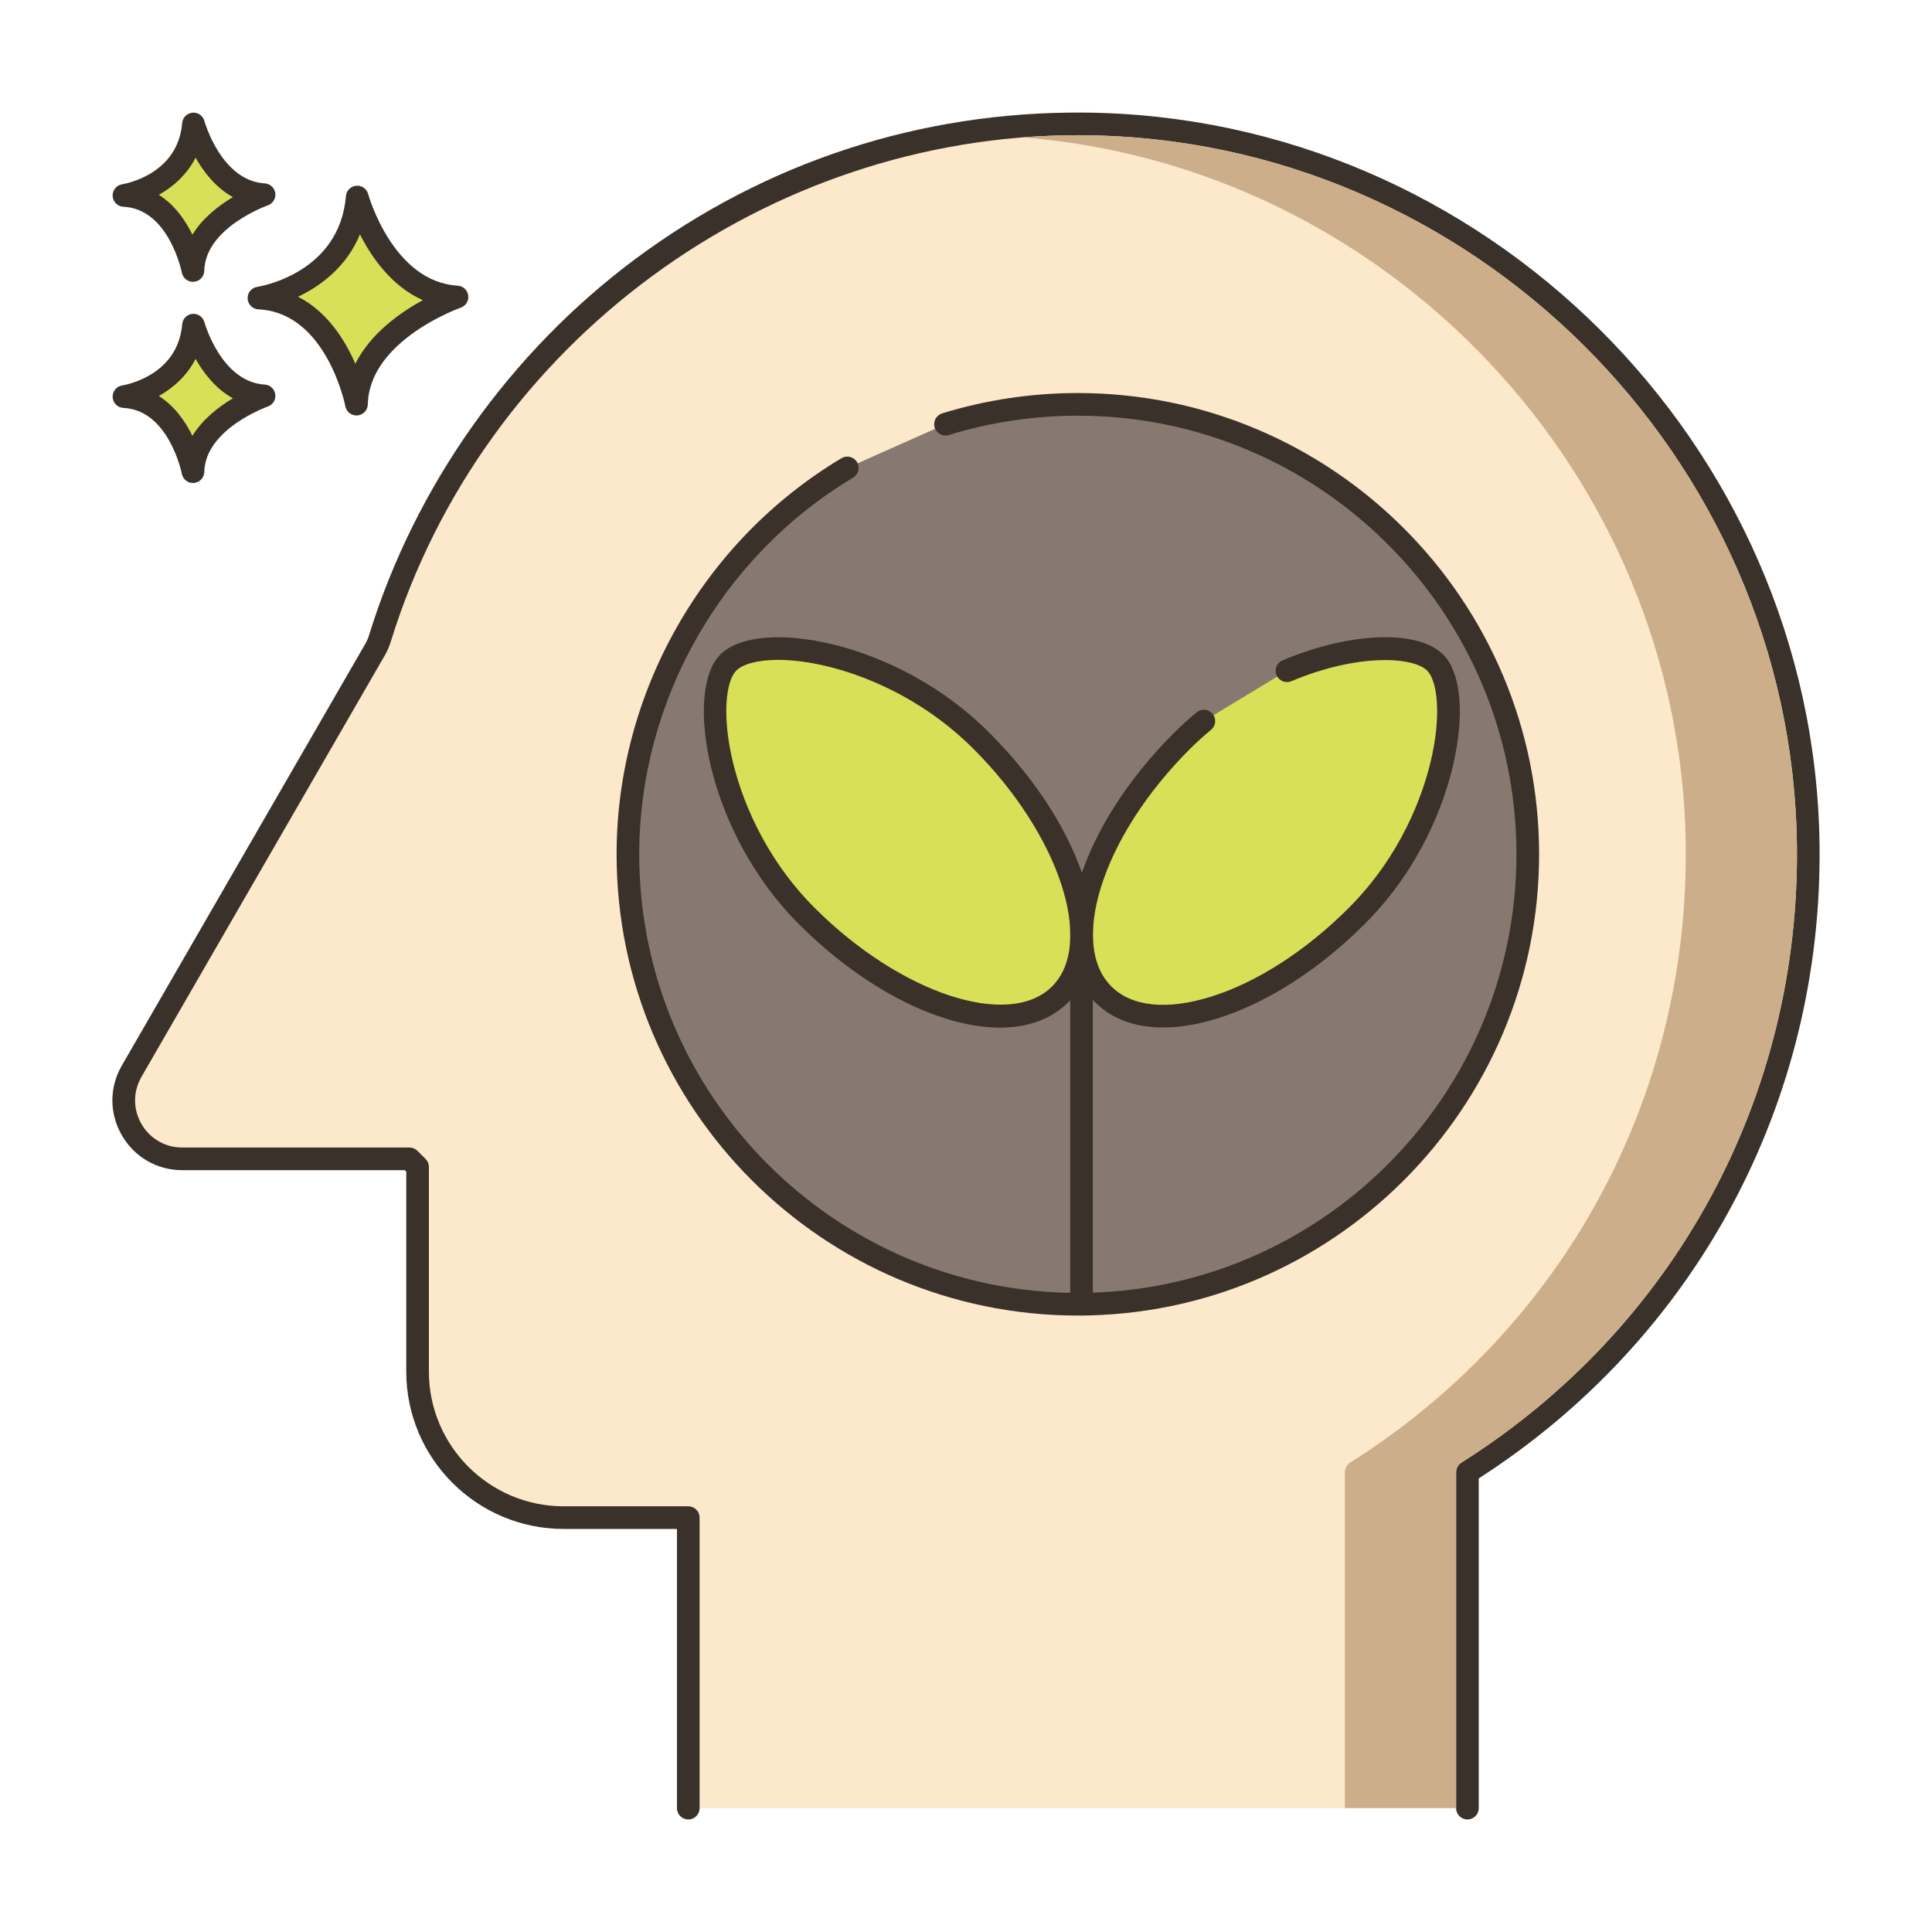 <svg xmlns="http://www.w3.org/2000/svg" xmlns:xlink="http://www.w3.org/1999/xlink" id="Layer_2" x="0px" y="0px" viewBox="0 0 256 256" style="enable-background:new 0 0 256 256;" xml:space="preserve"><style type="text/css">	.st0{fill:#3A312A;}	.st1{fill:#D7E057;}	.st2{fill:#87796F;}	.st3{fill:#F16C7A;}	.st4{fill:#6B5B51;}	.st5{fill:#CE4E61;}	.st6{fill:#FCE8CB;}	.st7{fill:#8AC6DD;}	.st8{fill-rule:evenodd;clip-rule:evenodd;fill:#FCE8CB;}	.st9{fill:#F5978A;}	.st10{fill:#CCAE8B;}	.st11{fill:#B9BC39;}	.st12{fill:#68A8BC;}</style><g>	<g>		<g>			<path class="st1" d="M47.335,26.104c-0.974,11.564-13.025,13.39-13.025,13.39c10.347,0.487,12.925,14.059,12.925,14.059    c0.221-9.677,13.321-14.202,13.321-14.202C50.743,38.763,47.335,26.104,47.335,26.104z"></path>		</g>	</g>	<g>		<g>			<path class="st0" d="M60.646,37.853c-8.605-0.514-11.832-12.024-11.864-12.14c-0.191-0.703-0.862-1.167-1.583-1.102    c-0.725,0.066-1.298,0.642-1.359,1.367c-0.86,10.215-11.313,11.963-11.754,12.032c-0.763,0.115-1.313,0.79-1.273,1.561    c0.04,0.77,0.657,1.384,1.427,1.421c9.028,0.425,11.499,12.719,11.523,12.843c0.137,0.711,0.759,1.217,1.472,1.217    c0.041,0,0.084-0.001,0.126-0.005c0.764-0.064,1.357-0.693,1.375-1.459c0.195-8.509,12.192-12.777,12.313-12.819    c0.675-0.235,1.092-0.915,0.994-1.623C61.944,38.437,61.36,37.896,60.646,37.853z M47.081,48.199    c-1.356-3.13-3.709-6.907-7.587-8.876c2.931-1.405,6.409-3.913,8.202-8.273c1.551,3.071,4.2,6.88,8.334,8.722    C53.023,41.412,49.107,44.178,47.081,48.199z"></path>		</g>	</g>	<g>		<g>			<path class="st1" d="M25.636,43.085c-0.689,8.179-9.212,9.471-9.212,9.471c7.318,0.344,9.142,9.944,9.142,9.944    c0.156-6.844,9.422-10.045,9.422-10.045C28.047,52.039,25.636,43.085,25.636,43.085z"></path>		</g>	</g>	<g>		<g>			<path class="st0" d="M35.078,50.957c-5.766-0.345-7.972-8.185-7.993-8.264c-0.19-0.702-0.854-1.165-1.582-1.102    c-0.725,0.065-1.299,0.642-1.36,1.368c-0.579,6.871-7.646,8.066-7.942,8.113c-0.763,0.115-1.313,0.79-1.273,1.561    c0.04,0.77,0.657,1.384,1.427,1.421c6.035,0.284,7.724,8.644,7.739,8.726c0.135,0.712,0.759,1.22,1.473,1.22    c0.041,0,0.083-0.001,0.125-0.005c0.765-0.063,1.358-0.694,1.376-1.461c0.13-5.709,8.332-8.634,8.412-8.662    c0.677-0.234,1.094-0.913,0.996-1.622C36.377,51.541,35.792,51,35.078,50.957z M25.494,57.752    c-0.924-1.886-2.34-3.947-4.447-5.28c1.856-1.041,3.697-2.63,4.871-4.916c1.057,1.874,2.654,3.954,4.941,5.223    C29.008,53.88,26.87,55.52,25.494,57.752z"></path>		</g>	</g>	<g>		<g>			<path class="st1" d="M25.636,16.427c-0.689,8.179-9.212,9.471-9.212,9.471c7.318,0.344,9.142,9.944,9.142,9.944    c0.156-6.845,9.422-10.045,9.422-10.045C28.047,25.381,25.636,16.427,25.636,16.427z"></path>		</g>	</g>	<g>		<g>			<path class="st0" d="M35.078,24.299c-5.766-0.345-7.972-8.186-7.994-8.265c-0.19-0.702-0.854-1.166-1.582-1.102    c-0.725,0.065-1.299,0.642-1.36,1.368c-0.579,6.871-7.646,8.067-7.942,8.114c-0.763,0.115-1.313,0.79-1.273,1.561    c0.04,0.77,0.657,1.384,1.428,1.421c6.035,0.284,7.723,8.644,7.739,8.726c0.135,0.713,0.759,1.22,1.473,1.22    c0.041,0,0.083-0.001,0.125-0.005c0.765-0.063,1.358-0.694,1.376-1.461c0.13-5.709,8.331-8.634,8.412-8.662    c0.676-0.234,1.094-0.913,0.996-1.622C36.377,24.884,35.792,24.342,35.078,24.299z M25.494,31.094    c-0.924-1.885-2.34-3.947-4.447-5.28c1.856-1.041,3.697-2.63,4.871-4.916c1.057,1.874,2.654,3.954,4.941,5.224    C29.008,27.223,26.87,28.862,25.494,31.094z"></path>		</g>	</g>	<g>		<g>			<path class="st6" d="M143.591,16.417c-43.817-0.341-80.958,28.439-93.241,68.142c-0.167,0.54-0.391,1.061-0.673,1.55    L17.443,141.94c-2.98,5.161,0.745,11.612,6.704,11.612h30.108c0.419,0.419,0.658,0.658,1.077,1.077v27.115    c0,10.686,8.662,19.348,19.348,19.348H91.2v38.495h103.242v-44.512c27.5-17.374,45.644-48.213,45.155-83.259    C238.865,59.456,195.955,16.824,143.591,16.417z"></path>		</g>	</g>	<g>		<g>			<path class="st0" d="M143.603,14.917c-21.566-0.164-42.096,6.523-59.352,19.351C67.576,46.663,55.027,64.366,48.917,84.115    c-0.137,0.442-0.318,0.861-0.539,1.244L16.144,141.19c-1.671,2.893-1.671,6.348,0,9.241c1.671,2.894,4.662,4.621,8.004,4.621    h29.486l0.198,0.198v26.494c0,11.496,9.352,20.848,20.848,20.848H89.7v36.995c0,0.829,0.671,1.5,1.5,1.5s1.5-0.671,1.5-1.5    v-38.495c0-0.829-0.671-1.5-1.5-1.5H74.679c-9.841,0-17.848-8.006-17.848-17.848v-27.115c0-0.397-0.158-0.779-0.439-1.06    l-1.077-1.077c-0.281-0.281-0.663-0.439-1.06-0.439H24.148c-2.256,0-4.277-1.167-5.405-3.121c-1.128-1.954-1.128-4.287,0-6.241    l32.235-55.832c0.332-0.576,0.604-1.201,0.807-1.856c12.249-39.593,49.627-67.088,91.066-67.088c0.242,0,0.488,0.001,0.729,0.003    c51.399,0.4,93.799,42.533,94.516,93.921c0.467,33.444-16.152,64.087-44.456,81.969c-0.435,0.275-0.699,0.753-0.699,1.268v44.512    c0,0.829,0.671,1.5,1.5,1.5c0.829,0,1.5-0.671,1.5-1.5v-43.689c28.769-18.505,45.632-49.881,45.155-84.102    C240.356,58.789,196.621,15.33,143.603,14.917z"></path>		</g>	</g>	<g>		<g>			<path class="st2" d="M142.82,53.58c-6.104,0-11.993,0.922-17.538,2.626l-13.01,5.794c-17.409,10.41-29.07,29.439-29.07,51.198    c0,32.926,26.692,59.618,59.618,59.618c32.926,0,59.618-26.692,59.618-59.618C202.439,80.272,175.747,53.58,142.82,53.58z"></path>		</g>	</g>	<g>		<g>			<path class="st0" d="M142.82,52.08c-6.117,0-12.166,0.906-17.979,2.693c-0.792,0.243-1.236,1.083-0.993,1.875    c0.243,0.792,1.083,1.239,1.875,0.993c5.526-1.699,11.279-2.56,17.097-2.56c32.046,0,58.118,26.072,58.118,58.119    c0,32.046-26.072,58.118-58.118,58.118c-32.046,0-58.118-26.072-58.118-58.118c0-20.333,10.859-39.458,28.34-49.91    c0.711-0.425,0.942-1.346,0.518-2.058c-0.425-0.711-1.347-0.942-2.058-0.518c-18.381,10.991-29.8,31.103-29.8,52.485    c0,33.701,27.417,61.118,61.118,61.118c33.701,0,61.118-27.417,61.118-61.118C203.938,79.498,176.521,52.08,142.82,52.08z"></path>		</g>	</g>	<g>		<g>			<path class="st10" d="M143.579,17.913h-0.73c-2.47,0-4.92,0.1-7.35,0.29c48.36,3.79,87.18,44.48,87.87,93.63    c0.47,33.45-16.15,64.09-44.46,81.97c-0.43,0.28-0.7,0.76-0.7,1.27v44.51h14.73v-44.51c0-0.51,0.27-0.99,0.7-1.27    c28.3-17.88,44.92-48.52,44.46-81.97C237.379,60.453,194.979,18.313,143.579,17.913z"></path>		</g>	</g>	<g>		<g>							<ellipse transform="matrix(0.707 -0.707 0.707 0.707 -42.925 115.934)" class="st1" cx="118.483" cy="109.782" rx="16.389" ry="31.09"></ellipse>		</g>	</g>	<g>		<g>			<path class="st0" d="M131.132,97.132c-7.6-7.601-16.107-10.58-20.501-11.68c-6.863-1.717-12.684-1.226-15.192,1.284    c-4.766,4.765-1.879,23.42,10.396,35.694c8.806,8.806,18.892,13.732,26.669,13.732c3.635,0,6.766-1.076,9.025-3.336    C148.621,125.733,144.055,110.054,131.132,97.132z M139.407,130.706c-5.705,5.707-20.11,0.946-31.452-10.396    c-7.039-7.04-9.792-15.041-10.807-19.183c-1.531-6.253-0.952-10.905,0.412-12.269c0.825-0.825,2.746-1.422,5.547-1.422    c1.888,0,4.175,0.271,6.796,0.927c4.094,1.024,12.019,3.801,19.109,10.891C140.352,110.595,145.113,124.998,139.407,130.706z"></path>		</g>	</g>	<g>		<g>			<path class="st1" d="M190.168,87.797c-2.653-2.653-10.877-2.595-19.641,1.08l-11.008,6.663c-1,0.828-1.979,1.707-2.924,2.652    c-12.142,12.142-16.796,27.173-10.396,33.573c6.4,6.4,21.431,1.746,33.573-10.396C191.914,109.229,194.042,91.671,190.168,87.797    z"></path>		</g>	</g>	<g>		<g>			<path class="st0" d="M191.229,86.737c-3.334-3.334-12.285-3.016-21.281,0.758c-0.764,0.32-1.124,1.199-0.803,1.963    c0.321,0.765,1.2,1.125,1.963,0.803c8.92-3.741,16.185-3.218,18-1.403c1.364,1.364,1.943,6.016,0.412,12.269    c-1.015,4.143-3.768,12.144-10.807,19.183c-5.703,5.703-12.21,9.886-18.323,11.779c-5.783,1.791-10.446,1.3-13.129-1.383    c-2.683-2.683-3.174-7.346-1.383-13.129c1.893-6.112,6.076-12.62,11.779-18.323c0.865-0.865,1.788-1.702,2.821-2.557    c0.638-0.529,0.727-1.474,0.198-2.112c-0.528-0.637-1.474-0.726-2.112-0.198c-1.106,0.916-2.096,1.814-3.028,2.747    c-6.042,6.042-10.489,12.987-12.523,19.557c-2.136,6.899-1.38,12.63,2.128,16.138c2.201,2.201,5.276,3.318,8.965,3.318    c2.192,0,4.601-0.395,7.172-1.19c6.569-2.035,13.515-6.482,19.556-12.524c7.555-7.555,10.511-16.144,11.6-20.59    C194.12,94.954,193.658,89.166,191.229,86.737z"></path>		</g>	</g>	<g>		<g>			<path class="st0" d="M143.307,120.821c-0.829,0-1.5,0.671-1.5,1.5v50.482c0,0.829,0.671,1.5,1.5,1.5c0.829,0,1.5-0.671,1.5-1.5    v-50.482C144.807,121.492,144.136,120.821,143.307,120.821z"></path>		</g>	</g></g></svg>